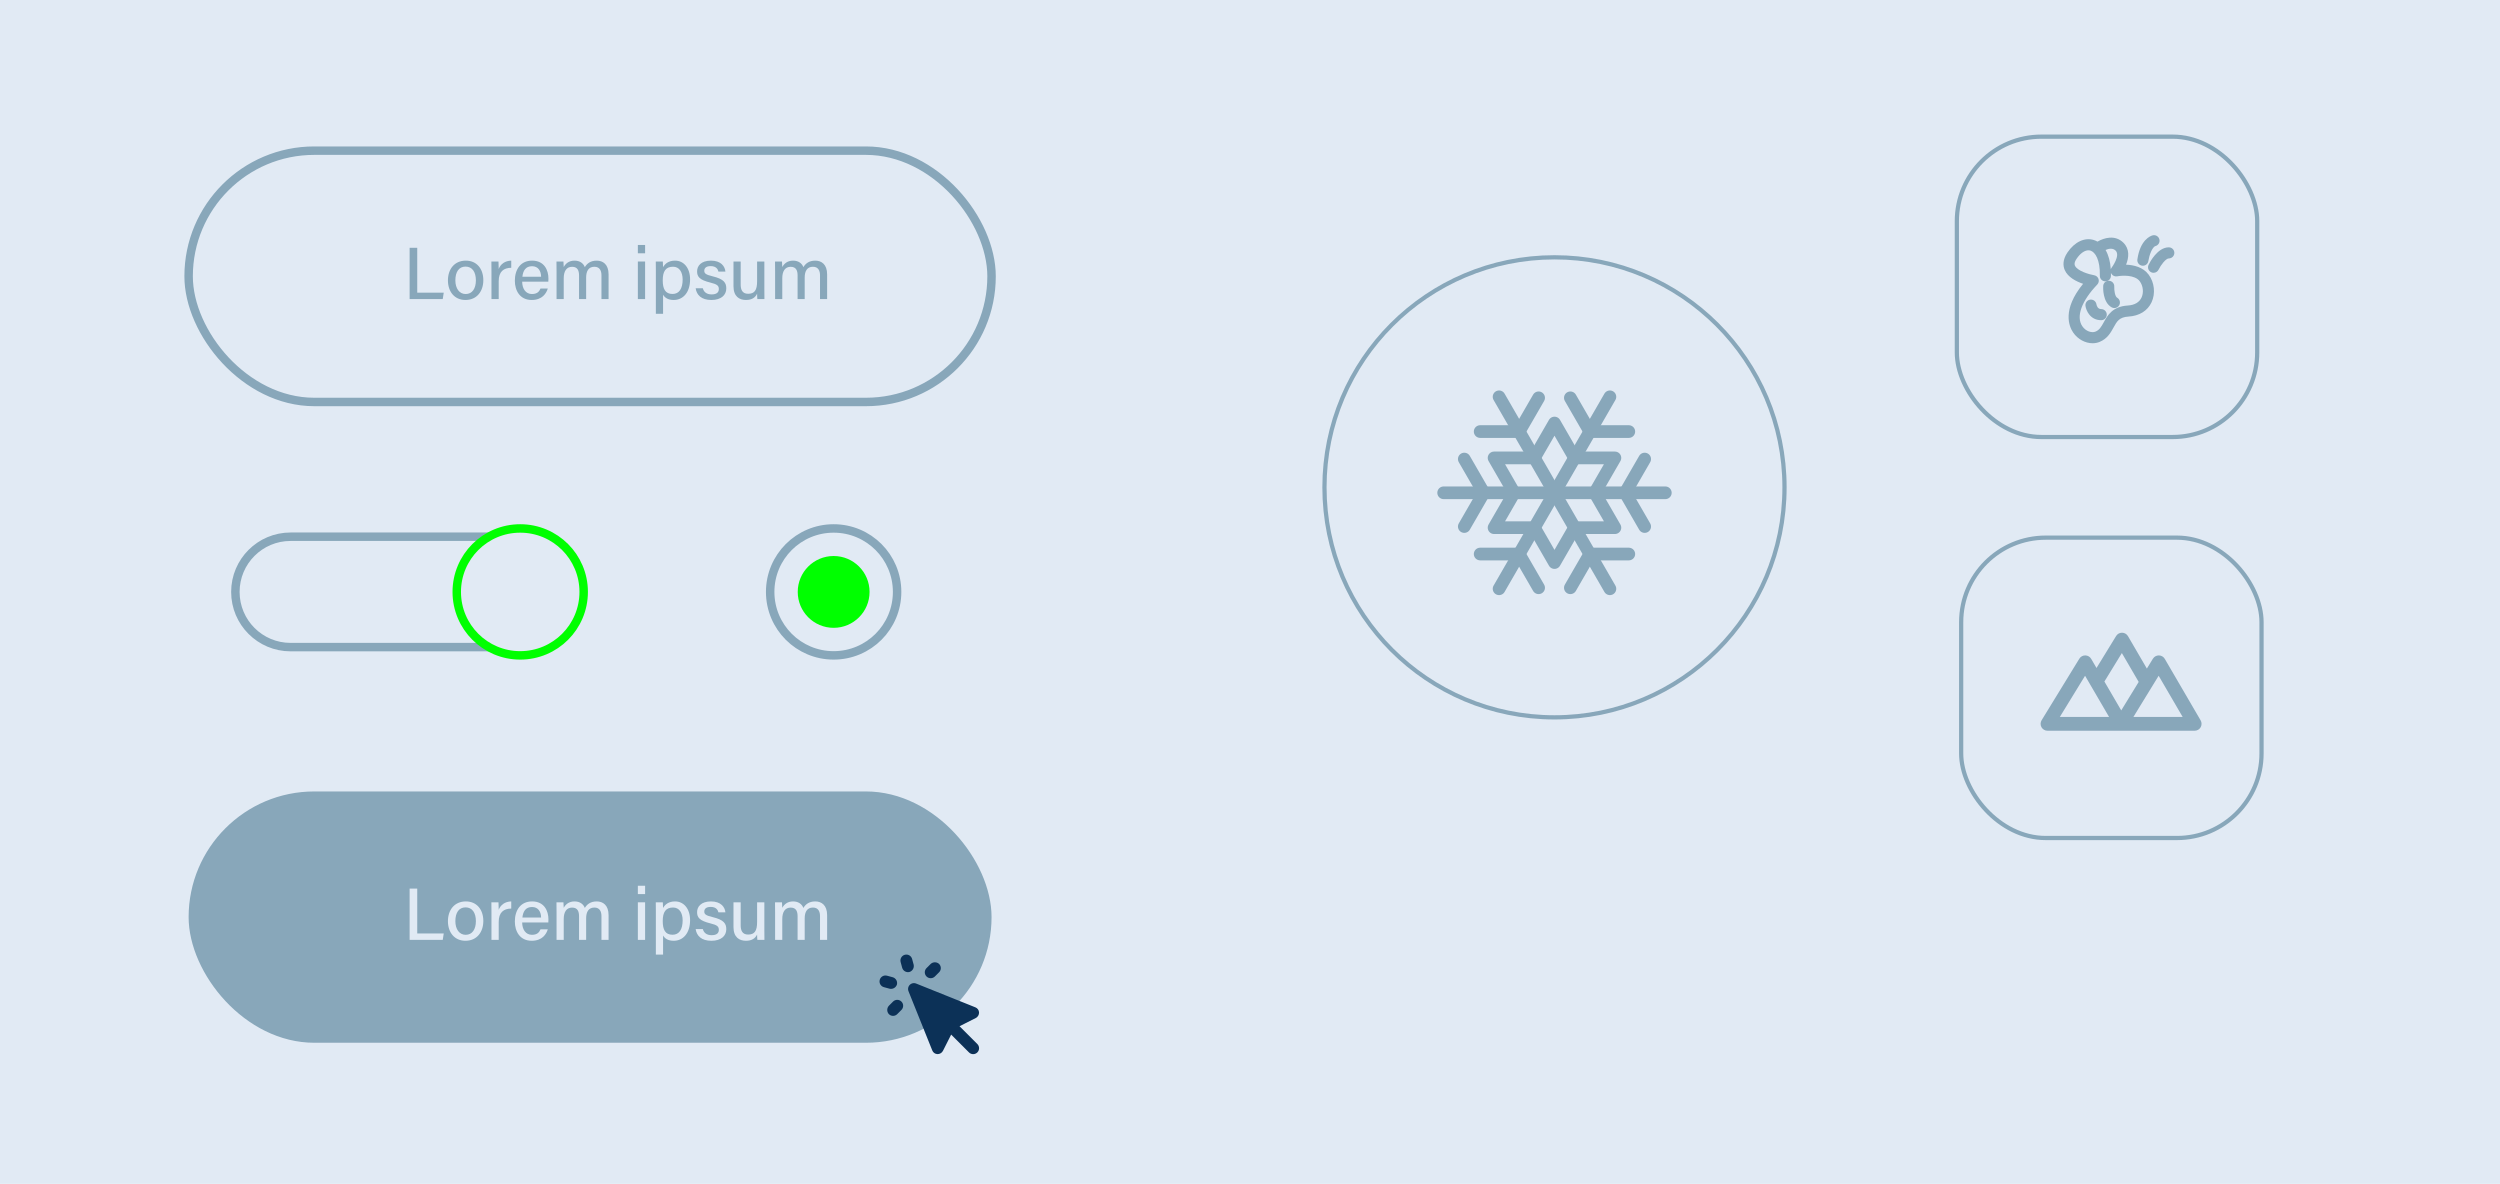 <?xml version="1.0" encoding="UTF-8"?>
<svg id="Calque_1" data-name="Calque 1" xmlns="http://www.w3.org/2000/svg" width="591.299" height="280" viewBox="0 0 591.299 280">
  <rect width="591.299" height="280" fill="#e1eaf4"/>
  <g>
    <path d="M68.726,126.945h52.306c7.21,0,13.055,5.845,13.055,13.055h0c0,7.21-5.845,13.055-13.055,13.055h-52.306c-7.21,0-13.055-5.845-13.055-13.055h0c0-7.21,5.845-13.055,13.055-13.055Z" fill="none" stroke="#88a7ba" stroke-miterlimit="10" stroke-width="2"/>
    <circle cx="123.042" cy="140" r="15.011" fill="#e1eaf4" stroke="lime" stroke-miterlimit="10" stroke-width="2"/>
    <circle cx="197.173" cy="140" r="15.011" fill="#e1eaf4" stroke="#88a7ba" stroke-miterlimit="10" stroke-width="2"/>
    <circle cx="197.173" cy="140" r="9.493" fill="lime" stroke="#e1eaf4" stroke-miterlimit="10" stroke-width="2"/>
  </g>
  <rect x="44.613" y="35.634" width="189.91" height="59.439" rx="29.719" ry="29.719" fill="none" stroke="#88a7ba" stroke-miterlimit="10" stroke-width="2"/>
  <path d="M367.667,60.859h0c30.047,0,54.405,24.358,54.405,54.405h0c0,30.047-24.358,54.405-54.405,54.405h0c-30.047,0-54.405-24.358-54.405-54.405h0c0-30.047,24.358-54.405,54.405-54.405Z" fill="none" stroke="#88a7ba" stroke-miterlimit="10"/>
  <g>
    <path d="M96.886,58.617h1.799v10.601h6.27l-.238,1.523h-7.832v-12.124h0Z" fill="#88a7ba"/>
    <path d="M114.315,66.28c0,2.585-1.495,4.67-4.231,4.67-2.586,0-4.14-1.969-4.14-4.637,0-2.647,1.538-4.669,4.244-4.669,2.496,0,4.127,1.847,4.127,4.635h0Zm-6.613,.019c0,1.903,.927,3.245,2.444,3.245,1.544,0,2.411-1.284,2.411-3.237,0-1.972-.865-3.253-2.445-3.253-1.562,0-2.409,1.246-2.409,3.245h-.001Z" fill="#88a7ba"/>
    <path d="M116.241,64.268c0-1.173-.01-1.888-.018-2.414h1.68c.025,.24,.051,.973,.051,1.765,.451-1.167,1.489-1.936,2.966-1.974v1.688c-1.815,.035-2.966,.895-2.966,3.179v4.229h-1.713v-6.473Z" fill="#88a7ba"/>
    <path d="M123.504,66.625c.009,1.673,.851,2.918,2.304,2.918,1.332,0,1.755-.663,2.03-1.292h1.723c-.343,1.128-1.3,2.699-3.804,2.699-2.82,0-3.985-2.255-3.985-4.551,0-2.671,1.351-4.754,4.082-4.754,2.902,0,3.861,2.282,3.861,4.24,0,.276,0,.497-.025,.739h-6.186Zm4.479-1.164c-.018-1.379-.69-2.495-2.147-2.495-1.488,0-2.134,1.035-2.279,2.495h4.426Z" fill="#88a7ba"/>
    <path d="M131.633,64.146c0-.767,0-1.563-.018-2.292h1.648c.025,.257,.068,.881,.067,1.308,.414-.77,1.177-1.517,2.563-1.517,1.261,0,2.095,.643,2.428,1.546,.484-.821,1.309-1.546,2.813-1.546,1.463,0,2.804,.871,2.804,3.258v5.838h-1.682v-5.63c0-.987-.355-2.016-1.669-2.016-1.368,0-1.954,1.013-1.954,2.547v5.099h-1.68v-5.573c0-1.1-.305-2.064-1.633-2.064-1.344,0-1.99,1.049-1.99,2.71v4.927h-1.698v-6.595h.001Z" fill="#88a7ba"/>
    <path d="M150.865,57.939h1.713v1.971h-1.713v-1.971Zm0,3.915h1.713v8.887h-1.713v-8.887Z" fill="#88a7ba"/>
    <path d="M156.829,69.703v4.513h-1.706v-10.199c0-.724,0-1.468-.018-2.163h1.665c.035,.284,.059,.824,.059,1.341,.462-.849,1.343-1.55,2.842-1.55,2.044,0,3.547,1.712,3.547,4.426,0,3.166-1.716,4.88-3.868,4.88-1.401,0-2.133-.578-2.521-1.248Zm4.631-3.565c0-1.834-.819-3.052-2.27-3.052-1.755,0-2.438,1.112-2.438,3.201,0,2.022,.57,3.241,2.323,3.241,1.562,0,2.384-1.274,2.384-3.39h.001Z" fill="#88a7ba"/>
    <path d="M166.232,68.174c.241,.92,.933,1.458,2.082,1.458,1.229,0,1.706-.517,1.706-1.272,0-.781-.403-1.135-2.017-1.527-2.608-.636-3.127-1.436-3.127-2.652,0-1.268,.923-2.536,3.285-2.536s3.304,1.355,3.412,2.587h-1.65c-.118-.527-.511-1.292-1.836-1.292-1.162,0-1.511,.552-1.511,1.1,0,.621,.348,.927,1.941,1.306,2.747,.649,3.263,1.571,3.263,2.888,0,1.541-1.212,2.717-3.521,2.717-2.378,0-3.503-1.19-3.724-2.777h1.697Z" fill="#88a7ba"/>
    <path d="M180.784,68.153c0,.863,.01,2.011,.018,2.588h-1.671c-.035-.235-.052-.763-.061-1.273-.454,.967-1.296,1.482-2.644,1.482-1.559,0-2.942-.814-2.942-3.263v-5.833h1.704v5.473c0,1.132,.354,2.157,1.749,2.157,1.535,0,2.133-.846,2.133-2.977v-4.653h1.714v6.298h0Z" fill="#88a7ba"/>
    <path d="M183.325,64.146c0-.767,0-1.563-.018-2.292h1.648c.025,.257,.068,.881,.067,1.308,.414-.77,1.177-1.517,2.563-1.517,1.261,0,2.095,.643,2.428,1.546,.484-.821,1.309-1.546,2.813-1.546,1.463,0,2.804,.871,2.804,3.258v5.838h-1.682v-5.63c0-.987-.355-2.016-1.669-2.016-1.368,0-1.954,1.013-1.954,2.547v5.099h-1.68v-5.573c0-1.1-.305-2.064-1.633-2.064-1.344,0-1.99,1.049-1.99,2.71v4.927h-1.698v-6.595h.001Z" fill="#88a7ba"/>
  </g>
  <g>
    <rect x="44.613" y="187.193" width="189.91" height="59.439" rx="29.719" ry="29.719" fill="#88a7ba"/>
    <g>
      <path d="M96.886,210.176h1.799v10.601h6.27l-.238,1.523h-7.832v-12.124h0Z" fill="#e1eaf4"/>
      <path d="M114.315,217.839c0,2.585-1.495,4.671-4.231,4.671-2.586,0-4.14-1.97-4.14-4.637,0-2.647,1.538-4.669,4.244-4.669,2.496,0,4.127,1.847,4.127,4.635Zm-6.613,.018c0,1.903,.927,3.245,2.444,3.245,1.544,0,2.411-1.283,2.411-3.237,0-1.972-.865-3.253-2.445-3.253-1.562,0-2.409,1.246-2.409,3.245h-.001Z" fill="#e1eaf4"/>
      <path d="M116.241,215.827c0-1.173-.01-1.889-.018-2.414h1.68c.025,.24,.051,.973,.051,1.765,.451-1.166,1.489-1.936,2.966-1.974v1.688c-1.815,.034-2.966,.895-2.966,3.179v4.229h-1.713v-6.473Z" fill="#e1eaf4"/>
      <path d="M123.504,218.184c.009,1.673,.851,2.918,2.304,2.918,1.332,0,1.755-.663,2.03-1.291h1.723c-.343,1.128-1.3,2.699-3.804,2.699-2.82,0-3.985-2.255-3.985-4.552,0-2.671,1.351-4.754,4.082-4.754,2.902,0,3.861,2.282,3.861,4.24,0,.275,0,.496-.025,.739h-6.186Zm4.479-1.164c-.018-1.379-.69-2.494-2.147-2.494-1.488,0-2.134,1.034-2.279,2.494h4.426Z" fill="#e1eaf4"/>
      <path d="M131.633,215.705c0-.767,0-1.563-.018-2.292h1.648c.025,.258,.068,.881,.067,1.308,.414-.77,1.177-1.517,2.563-1.517,1.261,0,2.095,.643,2.428,1.546,.484-.821,1.309-1.546,2.813-1.546,1.463,0,2.804,.871,2.804,3.258v5.838h-1.682v-5.63c0-.987-.355-2.016-1.669-2.016-1.368,0-1.954,1.013-1.954,2.547v5.099h-1.68v-5.573c0-1.1-.305-2.064-1.633-2.064-1.344,0-1.99,1.049-1.99,2.711v4.927h-1.698v-6.595h.001Z" fill="#e1eaf4"/>
      <path d="M150.865,209.498h1.713v1.972h-1.713v-1.972Zm0,3.915h1.713v8.887h-1.713v-8.887Z" fill="#e1eaf4"/>
      <path d="M156.829,221.262v4.514h-1.706v-10.199c0-.724,0-1.468-.018-2.163h1.665c.035,.284,.059,.824,.059,1.341,.462-.849,1.343-1.55,2.842-1.55,2.044,0,3.547,1.712,3.547,4.426,0,3.166-1.716,4.88-3.868,4.88-1.401,0-2.133-.578-2.521-1.248h0Zm4.631-3.566c0-1.834-.819-3.052-2.27-3.052-1.755,0-2.438,1.112-2.438,3.201,0,2.021,.57,3.24,2.323,3.24,1.562,0,2.384-1.274,2.384-3.39h.001Z" fill="#e1eaf4"/>
      <path d="M166.232,219.732c.241,.921,.933,1.458,2.082,1.458,1.229,0,1.706-.517,1.706-1.272,0-.78-.403-1.135-2.017-1.526-2.608-.637-3.127-1.437-3.127-2.652,0-1.268,.923-2.535,3.285-2.535s3.304,1.355,3.412,2.587h-1.65c-.118-.527-.511-1.292-1.836-1.292-1.162,0-1.511,.552-1.511,1.1,0,.62,.348,.927,1.941,1.306,2.747,.649,3.263,1.571,3.263,2.889,0,1.541-1.212,2.717-3.521,2.717-2.378,0-3.503-1.19-3.724-2.777h1.699l-.002-.003Z" fill="#e1eaf4"/>
      <path d="M180.784,219.712c0,.863,.01,2.011,.018,2.588h-1.671c-.035-.234-.052-.763-.061-1.272-.454,.967-1.296,1.482-2.644,1.482-1.559,0-2.942-.814-2.942-3.263v-5.834h1.704v5.474c0,1.132,.354,2.156,1.749,2.156,1.535,0,2.133-.846,2.133-2.977v-4.653h1.714v6.299h0Z" fill="#e1eaf4"/>
      <path d="M183.325,215.705c0-.767,0-1.563-.018-2.292h1.648c.025,.258,.068,.881,.067,1.308,.414-.77,1.177-1.517,2.563-1.517,1.261,0,2.095,.643,2.428,1.546,.484-.821,1.309-1.546,2.813-1.546,1.463,0,2.804,.871,2.804,3.258v5.838h-1.682v-5.63c0-.987-.355-2.016-1.669-2.016-1.368,0-1.954,1.013-1.954,2.547v5.099h-1.68v-5.573c0-1.1-.305-2.064-1.633-2.064-1.344,0-1.99,1.049-1.99,2.711v4.927h-1.698v-6.595h.001Z" fill="#e1eaf4"/>
    </g>
    <path d="M215.732,226.813c-.202-.749-.974-1.192-1.723-.99-.749,.202-1.192,.974-.99,1.723l.367,1.356c.214,.74,.976,1.178,1.723,.99,.728-.229,1.158-.978,.99-1.723l-.367-1.356Zm-5.937,3.958c-.749-.202-1.52,.241-1.723,.99s.241,1.52,.99,1.723l1.356,.367c.744,.169,1.493-.262,1.723-.99,.188-.747-.249-1.509-.99-1.723l-1.356-.367Zm12.315-.806c.547-.541,.551-1.423,.01-1.97l-.01-.01c-.56-.512-1.419-.512-1.979,0l-.99,.99c-.547,.547-.547,1.433,0,1.979,.547,.547,1.433,.547,1.979,0l.99-.99h0Zm-9.896,9.897l.99-.99c.547-.547,.547-1.433,0-1.979-.547-.547-1.433-.547-1.979,0h0l-.99,.99c-.512,.56-.512,1.419,0,1.979,.541,.547,1.423,.551,1.97,.01l.01-.01h0Zm4.508-7.22c-.705-.307-1.526,.017-1.833,.722-.154,.354-.154,.756,0,1.111l5.608,13.964c.19,.509,.666,.855,1.209,.88,.552,.02,1.065-.28,1.319-.77l1.943-3.848,4.215,4.215c.547,.547,1.433,.547,1.979,0s.547-1.433,0-1.979l-4.215-4.215,3.848-1.943c.49-.254,.789-.768,.77-1.319-.024-.543-.371-1.019-.88-1.209l-13.964-5.608h0Z" fill="#0c3157" fill-rule="evenodd"/>
  </g>
  <g>
    <g>
      <rect x="462.833" y="32.322" width="71.041" height="71.041" rx="20" ry="20" fill="none" stroke="#88a7ba" stroke-miterlimit="10"/>
      <g id="Calque_4" data-name="Calque 4">
        <g>
          <path d="M494.945,81.185c-1.721,0-3.512-.938-4.601-2.539-1.009-1.482-2.633-5.416,2.348-11.518-1.602-.544-3.601-1.544-4.342-3.266-.384-.892-.584-2.335,.641-4.145,1.697-2.507,4.092-3.633,6.256-2.942,.297,.095,.579,.22,.846,.372,1.601-.928,4.187-1.654,6.123,.246,1.518,1.49,1.329,3.511,.641,5.207,1.766,.066,4.01,.552,5.35,2.366,1.366,1.85,1.641,4.469,.685,6.518-.947,2.029-2.886,3.233-5.459,3.391-2.193,.135-2.731,1.114-3.545,2.596-.648,1.18-1.454,2.649-3.292,3.397-.524,.213-1.084,.315-1.651,.315v.002Zm-.987-21.985c-.906,0-1.936,.72-2.794,1.988-.677,.999-.472,1.478-.404,1.635,.529,1.234,3.293,2.067,4.548,2.277,.479,.08,.876,.419,1.029,.88,.153,.461,.041,.969-.295,1.321-3.746,3.923-5.065,7.612-3.529,9.869,.832,1.223,2.254,1.611,3.093,1.269,.928-.377,1.357-1.093,1.981-2.229,.864-1.573,2.047-3.729,5.684-3.952,1.592-.098,2.713-.749,3.242-1.882,.553-1.185,.381-2.768-.418-3.849-1.174-1.59-4.249-1.384-5.334-1.171-.539,.107-1.086-.134-1.373-.601-.045-.073-.082-.149-.111-.227,.004,.242,.003,.487-.004,.737-.018,.713-.601,1.279-1.311,1.279h-.033c-.724-.018-1.297-.62-1.279-1.345,.095-3.821-1.128-5.58-2.204-5.924-.157-.051-.321-.075-.488-.075h0Zm4.049-.079c.691,1.188,1.118,2.747,1.238,4.586,.045-.159,.122-.312,.228-.447,.02-.025,2.096-2.824,.905-3.992-.674-.661-1.633-.465-2.371-.146h0Z" fill="#88a7ba"/>
          <path d="M506.831,62.852c-.063,0-.127-.004-.191-.014-.716-.105-1.213-.768-1.109-1.485,.67-4.645,3.102-5.549,3.583-5.683,.697-.195,1.422,.213,1.616,.911,.195,.698-.213,1.422-.911,1.616-.786,.219-1.498,2.228-1.691,3.532-.096,.652-.656,1.122-1.297,1.122h0Z" fill="#88a7ba"/>
          <path d="M509.36,64.522c-.193,0-.39-.043-.575-.134-.651-.319-.921-1.104-.603-1.755,.338-.69,2.155-4.134,4.782-4.134,.724,0,1.312,.588,1.312,1.312s-.588,1.312-1.312,1.312c-.696,0-1.881,1.551-2.424,2.662-.228,.466-.694,.736-1.18,.736h0Z" fill="#88a7ba"/>
          <path d="M500.094,72.864c-.219,0-.44-.055-.644-.17-2.163-1.22-2.026-4.668-2.003-5.057,.042-.723,.66-1.275,1.386-1.233,.722,.042,1.274,.661,1.233,1.383h0c-.048,.909,.185,2.347,.673,2.622,.631,.356,.854,1.156,.498,1.788-.241,.427-.686,.668-1.144,.668h.001Z" fill="#88a7ba"/>
          <path d="M496.98,75.732c-2.567,0-3.561-2.208-3.728-3.375-.103-.718,.396-1.382,1.113-1.485,.716-.098,1.374,.39,1.483,1.1,.046,.269,.261,1.135,1.132,1.135,.724,0,1.312,.588,1.312,1.312s-.588,1.312-1.312,1.312h0Z" fill="#88a7ba"/>
        </g>
      </g>
    </g>
    <g>
      <rect x="463.855" y="127.164" width="71.041" height="71.041" rx="20" ry="20" fill="none" stroke="#88a7ba" stroke-miterlimit="10"/>
      <path d="M520.493,170.382l-8.484-14.554c-.289-.496-.818-.804-1.392-.81h-.018c-.567,0-1.095,.295-1.392,.779l-1.43,2.333-4.471-7.67c-.289-.496-.817-.804-1.392-.81-.579-.008-1.109,.29-1.409,.779l-4.638,7.566-1.263-2.167c-.289-.496-.817-.804-1.392-.81-.578-.01-1.109,.29-1.409,.779l-8.92,14.554c-.309,.504-.321,1.134-.032,1.65,.288,.515,.833,.834,1.423,.834h34.808c.584,0,1.124-.312,1.415-.819,.291-.506,.289-1.13-.005-1.634h.001Zm-18.631-15.921l3.98,6.828-4.128,6.735-3.98-6.828,4.128-6.735Zm-14.673,15.111l5.971-9.742,1.262,2.166h0l3.136,5.38,1.281,2.197h-11.65Zm17.404-.001l4.542-7.408,.002-.004,1.428-2.33,5.679,9.742h-11.651Z" fill="#88a7ba"/>
    </g>
  </g>
  <g>
    <polygon points="367.667 100.053 372.43 108.304 381.958 108.304 377.194 116.555 381.958 124.806 372.43 124.806 367.667 133.057 362.903 124.806 353.376 124.806 358.139 116.555 353.376 108.304 362.903 108.304 367.667 100.053" fill="none" stroke="#88a7ba" stroke-linecap="round" stroke-linejoin="round" stroke-width="3"/>
    <g>
      <line x1="341.453" y1="116.555" x2="393.881" y2="116.555" fill="none" stroke="#88a7ba" stroke-linecap="round" stroke-linejoin="round" stroke-width="3"/>
      <g>
        <polyline points="388.998 124.536 384.39 116.555 388.998 108.574" fill="none" stroke="#88a7ba" stroke-linecap="round" stroke-linejoin="round" stroke-width="3"/>
        <polyline points="346.335 124.536 350.944 116.555 346.335 108.574" fill="none" stroke="#88a7ba" stroke-linecap="round" stroke-linejoin="round" stroke-width="3"/>
      </g>
    </g>
    <g>
      <line x1="354.56" y1="93.853" x2="380.774" y2="139.256" fill="none" stroke="#88a7ba" stroke-linecap="round" stroke-linejoin="round" stroke-width="3"/>
      <g>
        <polyline points="371.421 139.019 376.028 131.038 385.244 131.038" fill="none" stroke="#88a7ba" stroke-linecap="round" stroke-linejoin="round" stroke-width="3"/>
        <polyline points="350.089 102.072 359.305 102.072 363.913 94.091" fill="none" stroke="#88a7ba" stroke-linecap="round" stroke-linejoin="round" stroke-width="3"/>
      </g>
    </g>
    <g>
      <line x1="354.56" y1="139.256" x2="380.774" y2="93.853" fill="none" stroke="#88a7ba" stroke-linecap="round" stroke-linejoin="round" stroke-width="3"/>
      <g>
        <polyline points="385.244 102.072 376.028 102.072 371.421 94.091" fill="none" stroke="#88a7ba" stroke-linecap="round" stroke-linejoin="round" stroke-width="3"/>
        <polyline points="363.913 139.019 359.305 131.037 350.089 131.038" fill="none" stroke="#88a7ba" stroke-linecap="round" stroke-linejoin="round" stroke-width="3"/>
      </g>
    </g>
  </g>
</svg>